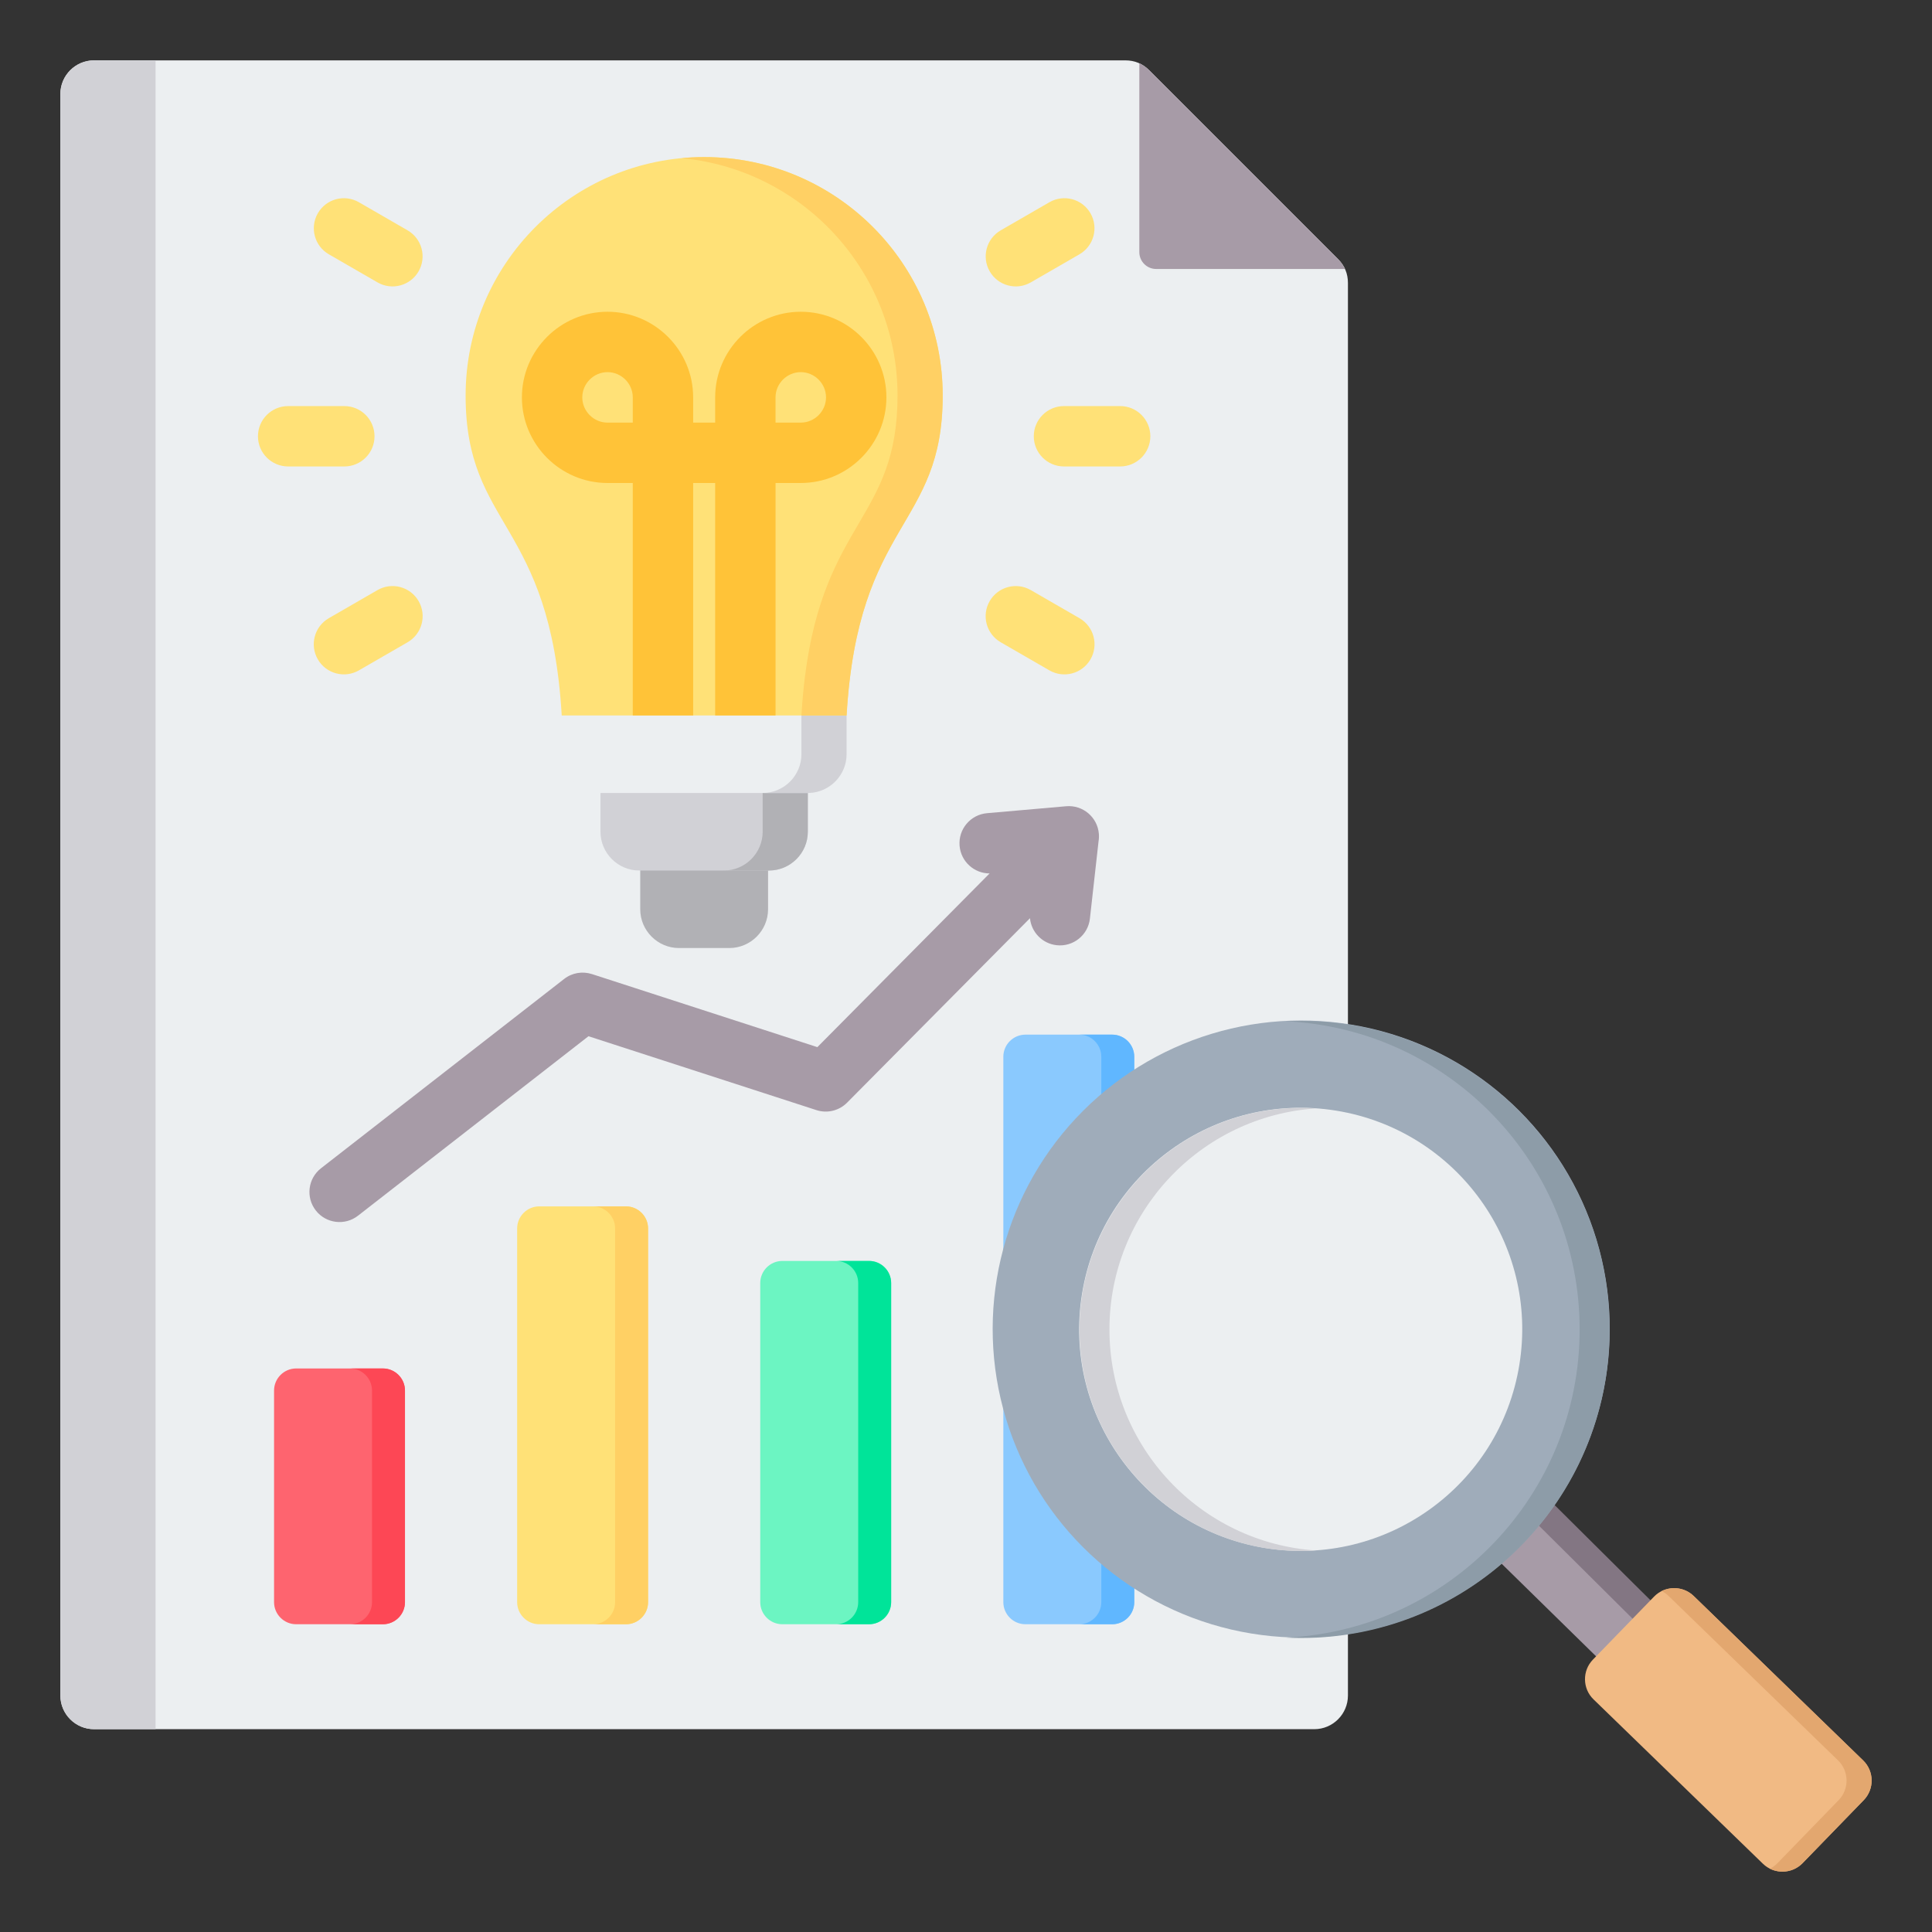 <svg id="Layer_1" enable-background="new 0 0 512 512" height="512" viewBox="0 0 512 512" width="512" xmlns="http://www.w3.org/2000/svg"><rect x="0" y="0" width="512" height="512" fill="#333333" stroke="none"/><g clip-rule="evenodd" fill-rule="evenodd"><g><path d="m24.914 15.998h273.326c2.456 0 4.569.875 6.305 2.612l50.061 50.061c1.736 1.736 2.611 3.849 2.611 6.305v374.358c0 4.911-4.005 8.916-8.916 8.916h-323.387c-4.911 0-8.916-4.005-8.916-8.916v-424.42c0-4.91 4.005-8.916 8.916-8.916z" fill="#eceff1"/><path d="m24.914 15.998h16.311v442.251h-16.311c-4.911 0-8.916-4.005-8.916-8.916v-424.419c0-4.91 4.005-8.916 8.916-8.916z" fill="#d1d1d6"/><path d="m301.933 16.771c.947.433 1.819 1.046 2.611 1.839l50.061 50.061c.793.793 1.406 1.665 1.839 2.612h-50.053c-2.455 0-4.458-2.003-4.458-4.458z" fill="#a79ba7"/></g><g><path d="m78.485 362.657h22.981c3.226 0 5.857 2.631 5.857 5.857v56.07c0 3.226-2.631 5.857-5.857 5.857h-22.981c-3.226 0-5.857-2.631-5.857-5.857v-56.07c0-3.226 2.631-5.857 5.857-5.857z" fill="#fe646f"/><path d="m92.733 362.657h8.733c3.226 0 5.857 2.631 5.857 5.857v56.07c0 3.226-2.631 5.857-5.857 5.857h-8.733c3.226 0 5.857-2.631 5.857-5.857v-56.07c0-3.226-2.631-5.857-5.857-5.857z" fill="#fd4755"/><path d="m142.907 319.702h22.981c3.226 0 5.857 2.631 5.857 5.857v99.026c0 3.226-2.631 5.857-5.857 5.857h-22.981c-3.225 0-5.857-2.631-5.857-5.857v-99.026c0-3.226 2.631-5.857 5.857-5.857z" fill="#ffe177"/><path d="m157.155 319.702h8.733c3.226 0 5.857 2.631 5.857 5.856v99.026c0 3.226-2.631 5.857-5.857 5.857h-8.733c3.226 0 5.857-2.631 5.857-5.857v-99.026c0-3.225-2.631-5.856-5.857-5.856z" fill="#ffd064"/><path d="m207.329 334.162h22.982c3.226 0 5.857 2.631 5.857 5.858v84.564c.001 3.226-2.63 5.858-5.857 5.858-7.66 0-15.321 0-22.982 0-3.226 0-5.857-2.632-5.857-5.858 0-34.099 0-50.464 0-84.564 0-3.226 2.632-5.858 5.857-5.858z" fill="#6cf5c2"/><path d="m221.578 334.162h8.733c3.226 0 5.857 2.631 5.857 5.857v84.564c.001 3.226-2.631 5.858-5.857 5.858h-8.733c3.226 0 5.857-2.632 5.857-5.858 0-34.099 0-50.464 0-84.564 0-3.225-2.631-5.857-5.857-5.857z" fill="#00e499"/><path d="m271.751 274.191h22.981c3.226 0 5.857 2.631 5.857 5.857v144.536c0 3.226-2.631 5.857-5.857 5.857h-22.981c-3.226 0-5.857-2.631-5.857-5.857v-144.536c0-3.226 2.631-5.857 5.857-5.857z" fill="#8ac9fe"/><path d="m285.999 274.191h8.733c3.226 0 5.857 2.631 5.857 5.857v144.536c0 3.226-2.631 5.857-5.857 5.857h-8.733c3.226 0 5.857-2.631 5.857-5.857v-144.536c0-3.226-2.631-5.857-5.857-5.857z" fill="#60b7ff"/><path d="m94.88 322.167c-3.469 2.709-8.478 2.094-11.188-1.375-2.709-3.469-2.094-8.478 1.375-11.187l64.423-50.164c2.159-1.687 4.916-2.084 7.342-1.308l.001-.005 59.775 19.374 45.644-46.034c-4.103-.004-7.593-3.146-7.952-7.311-.38-4.401 2.881-8.277 7.281-8.656l20.971-1.839c4.401-.379 8.276 2.881 8.656 7.281.06.7.028 1.387-.086 2.049l-2.284 20.435c-.483 4.384-4.429 7.546-8.813 7.062-3.822-.421-6.714-3.474-7.073-7.154l-48.478 48.892c-2.046 2.054-5.143 2.916-8.094 1.969l-60.428-19.585z" fill="#a79ba7"/></g><g><path d="m406.064 393.48c-3.968 5.66-8.636 10.794-13.877 15.277l37.732 36.987 14.365-14.804z" fill="#a79ba7"/><path d="m406.319 393.226c-.742 2.434-2.125 4.283-4.108 5.508l37.483 37.237 4.59-5.029z" fill="#837683"/><path d="m477.701 493.754 16.212-16.708c2.847-2.934 2.775-7.663-.158-10.511l-44.903-43.572c-2.934-2.848-7.665-2.776-10.511.158l-16.212 16.707c-2.847 2.934-2.776 7.665.159 10.511l44.903 43.572c2.933 2.847 7.662 2.777 10.51-.157z" fill="#f1ba84"/><path d="m442.208 422.963 44.903 43.572c2.933 2.847 3.006 7.577.158 10.511l-16.212 16.708c-.599.617-1.282 1.108-2.013 1.472 2.82 1.401 6.354.902 8.657-1.472l16.212-16.708c2.847-2.934 2.775-7.663-.159-10.511l-44.903-43.572c-2.316-2.248-5.752-2.677-8.498-1.314.667.332 1.294.77 1.855 1.314z" fill="#e3a76f"/><ellipse cx="344.79" cy="352.317" fill="#9facba" rx="81.767" ry="81.767" transform="matrix(.957 -.29 .29 .957 -87.302 115.032)"/><path d="m344.79 270.55c45.159 0 81.767 36.609 81.767 81.767 0 45.159-36.609 81.767-81.767 81.767-1.331 0-2.654-.034-3.969-.097 43.315-2.071 77.798-37.842 77.798-81.67s-34.483-79.599-77.798-81.67c1.315-.063 2.638-.097 3.969-.097z" fill="#8d9ca8"/><ellipse cx="344.79" cy="352.317" fill="#eceff1" rx="58.714" ry="58.714" transform="matrix(.16 -.987 .987 .16 -58.208 636.22)"/><path d="m344.79 293.604c1.334 0 2.657.049 3.969.137-30.575 2.042-54.745 27.485-54.745 58.577s24.17 56.536 54.745 58.577c-1.312.088-2.635.137-3.969.137-32.427 0-58.714-26.287-58.714-58.714s26.287-58.714 58.714-58.714z" fill="#d1d1d6"/></g><g><path d="m281.963 123.616c-4.418 0-8-3.582-8-8s3.582-8 8-8h14.89c4.418 0 8 3.582 8 8s-3.582 8-8 8zm-190.711-16c4.418 0 8 3.582 8 8s-3.582 8-8 8h-14.89c-4.418 0-8-3.582-8-8s3.582-8 8-8zm16.744-46.584c3.814 2.192 5.129 7.061 2.938 10.875-2.192 3.814-7.061 5.129-10.875 2.938l-12.896-7.445c-3.814-2.192-5.129-7.061-2.938-10.875 2.192-3.814 7.061-5.129 10.875-2.938zm-7.969 95.355c3.814-2.209 8.697-.908 10.906 2.906s.908 8.697-2.906 10.906l-12.895 7.445c-3.814 2.209-8.697.908-10.906-2.906s-.908-8.697 2.906-10.906zm173.13-81.542c-3.814 2.192-8.683.877-10.875-2.938-2.192-3.814-.876-8.683 2.938-10.875l12.895-7.445c3.814-2.192 8.683-.876 10.875 2.938s.876 8.683-2.938 10.875zm-7.969 95.355c-3.814-2.209-5.115-7.092-2.906-10.906s7.092-5.115 10.906-2.906l12.895 7.445c3.814 2.209 5.115 7.092 2.906 10.906s-7.092 5.115-10.906 2.906z" fill="#ffe177"/><path d="m169.67 223.741h33.876v17.228c0 5.65-4.623 10.272-10.272 10.272h-13.332c-5.649 0-10.272-4.622-10.272-10.272z" fill="#b1b1b5"/><path d="m159.135 198.933h54.946v21.49c0 5.651-4.622 10.272-10.272 10.272h-34.401c-5.651 0-10.273-4.621-10.273-10.272z" fill="#d1d1d6"/><path d="m202.115 195.814v24.609c0 5.619-4.59 10.272-10.272 10.272h11.966c5.649 0 10.272-4.621 10.272-10.272v-24.614c-3.909.128-8.033.005-11.966.005z" fill="#b1b1b5"/><path d="m148.862 179.345h75.491v20.534c0 5.65-4.622 10.272-10.272 10.272h-54.947c-5.649 0-10.272-4.622-10.272-10.272z" fill="#eceff1"/><path d="m212.387 189.605v9.328.945c0 5.65-4.622 10.272-10.271 10.272h11.966c.114 0 .228-.002.342-.006 5.493-.182 9.93-4.731 9.93-10.266v-10.274h-11.967z" fill="#d1d1d6"/><path d="m186.608 41.629c34.913 0 63.215 28.302 63.215 63.215 0 35.109-22.428 33.01-25.469 84.76h-75.492c-3.042-51.75-25.469-49.652-25.469-84.76 0-34.913 28.302-63.215 63.215-63.215z" fill="#ffe177"/><path d="m180.625 41.909c32.107 3.014 57.232 30.041 57.232 62.936 0 32.611-19.35 33.12-24.541 74.501-.398 3.169-.712 6.578-.928 10.26h11.966c3.042-51.75 25.469-49.652 25.469-84.76 0-34.913-28.303-63.215-63.215-63.215-2.018-.002-4.014.093-5.983.278z" fill="#ffd064"/><path d="m167.692 189.603v-61.605h-6.69c-6.248 0-11.922-2.55-16.031-6.659-4.109-4.108-6.659-9.782-6.659-16.031 0-6.248 2.55-11.922 6.659-16.031s9.783-6.659 16.031-6.659 11.923 2.55 16.031 6.659c4.109 4.108 6.659 9.783 6.659 16.031v6.689h5.833v-6.689c0-6.248 2.55-11.922 6.659-16.031 4.108-4.109 9.783-6.659 16.031-6.659s11.923 2.55 16.031 6.659c4.109 4.108 6.659 9.783 6.659 16.031s-2.55 11.922-6.659 16.031c-4.108 4.108-9.783 6.659-16.031 6.659h-6.69v61.605h-16v-61.605h-5.833v61.605zm0-77.605v-6.689c0-1.831-.755-3.502-1.971-4.718s-2.887-1.971-4.719-1.971c-1.831 0-3.502.755-4.718 1.971s-1.971 2.887-1.971 4.718.755 3.502 1.971 4.718 2.887 1.971 4.718 1.971zm37.832 0h6.69c1.831 0 3.502-.755 4.718-1.971s1.971-2.887 1.971-4.718-.755-3.502-1.971-4.718-2.887-1.971-4.718-1.971-3.502.755-4.718 1.971-1.972 2.887-1.972 4.718z" fill="#ffc338"/></g></g></svg>